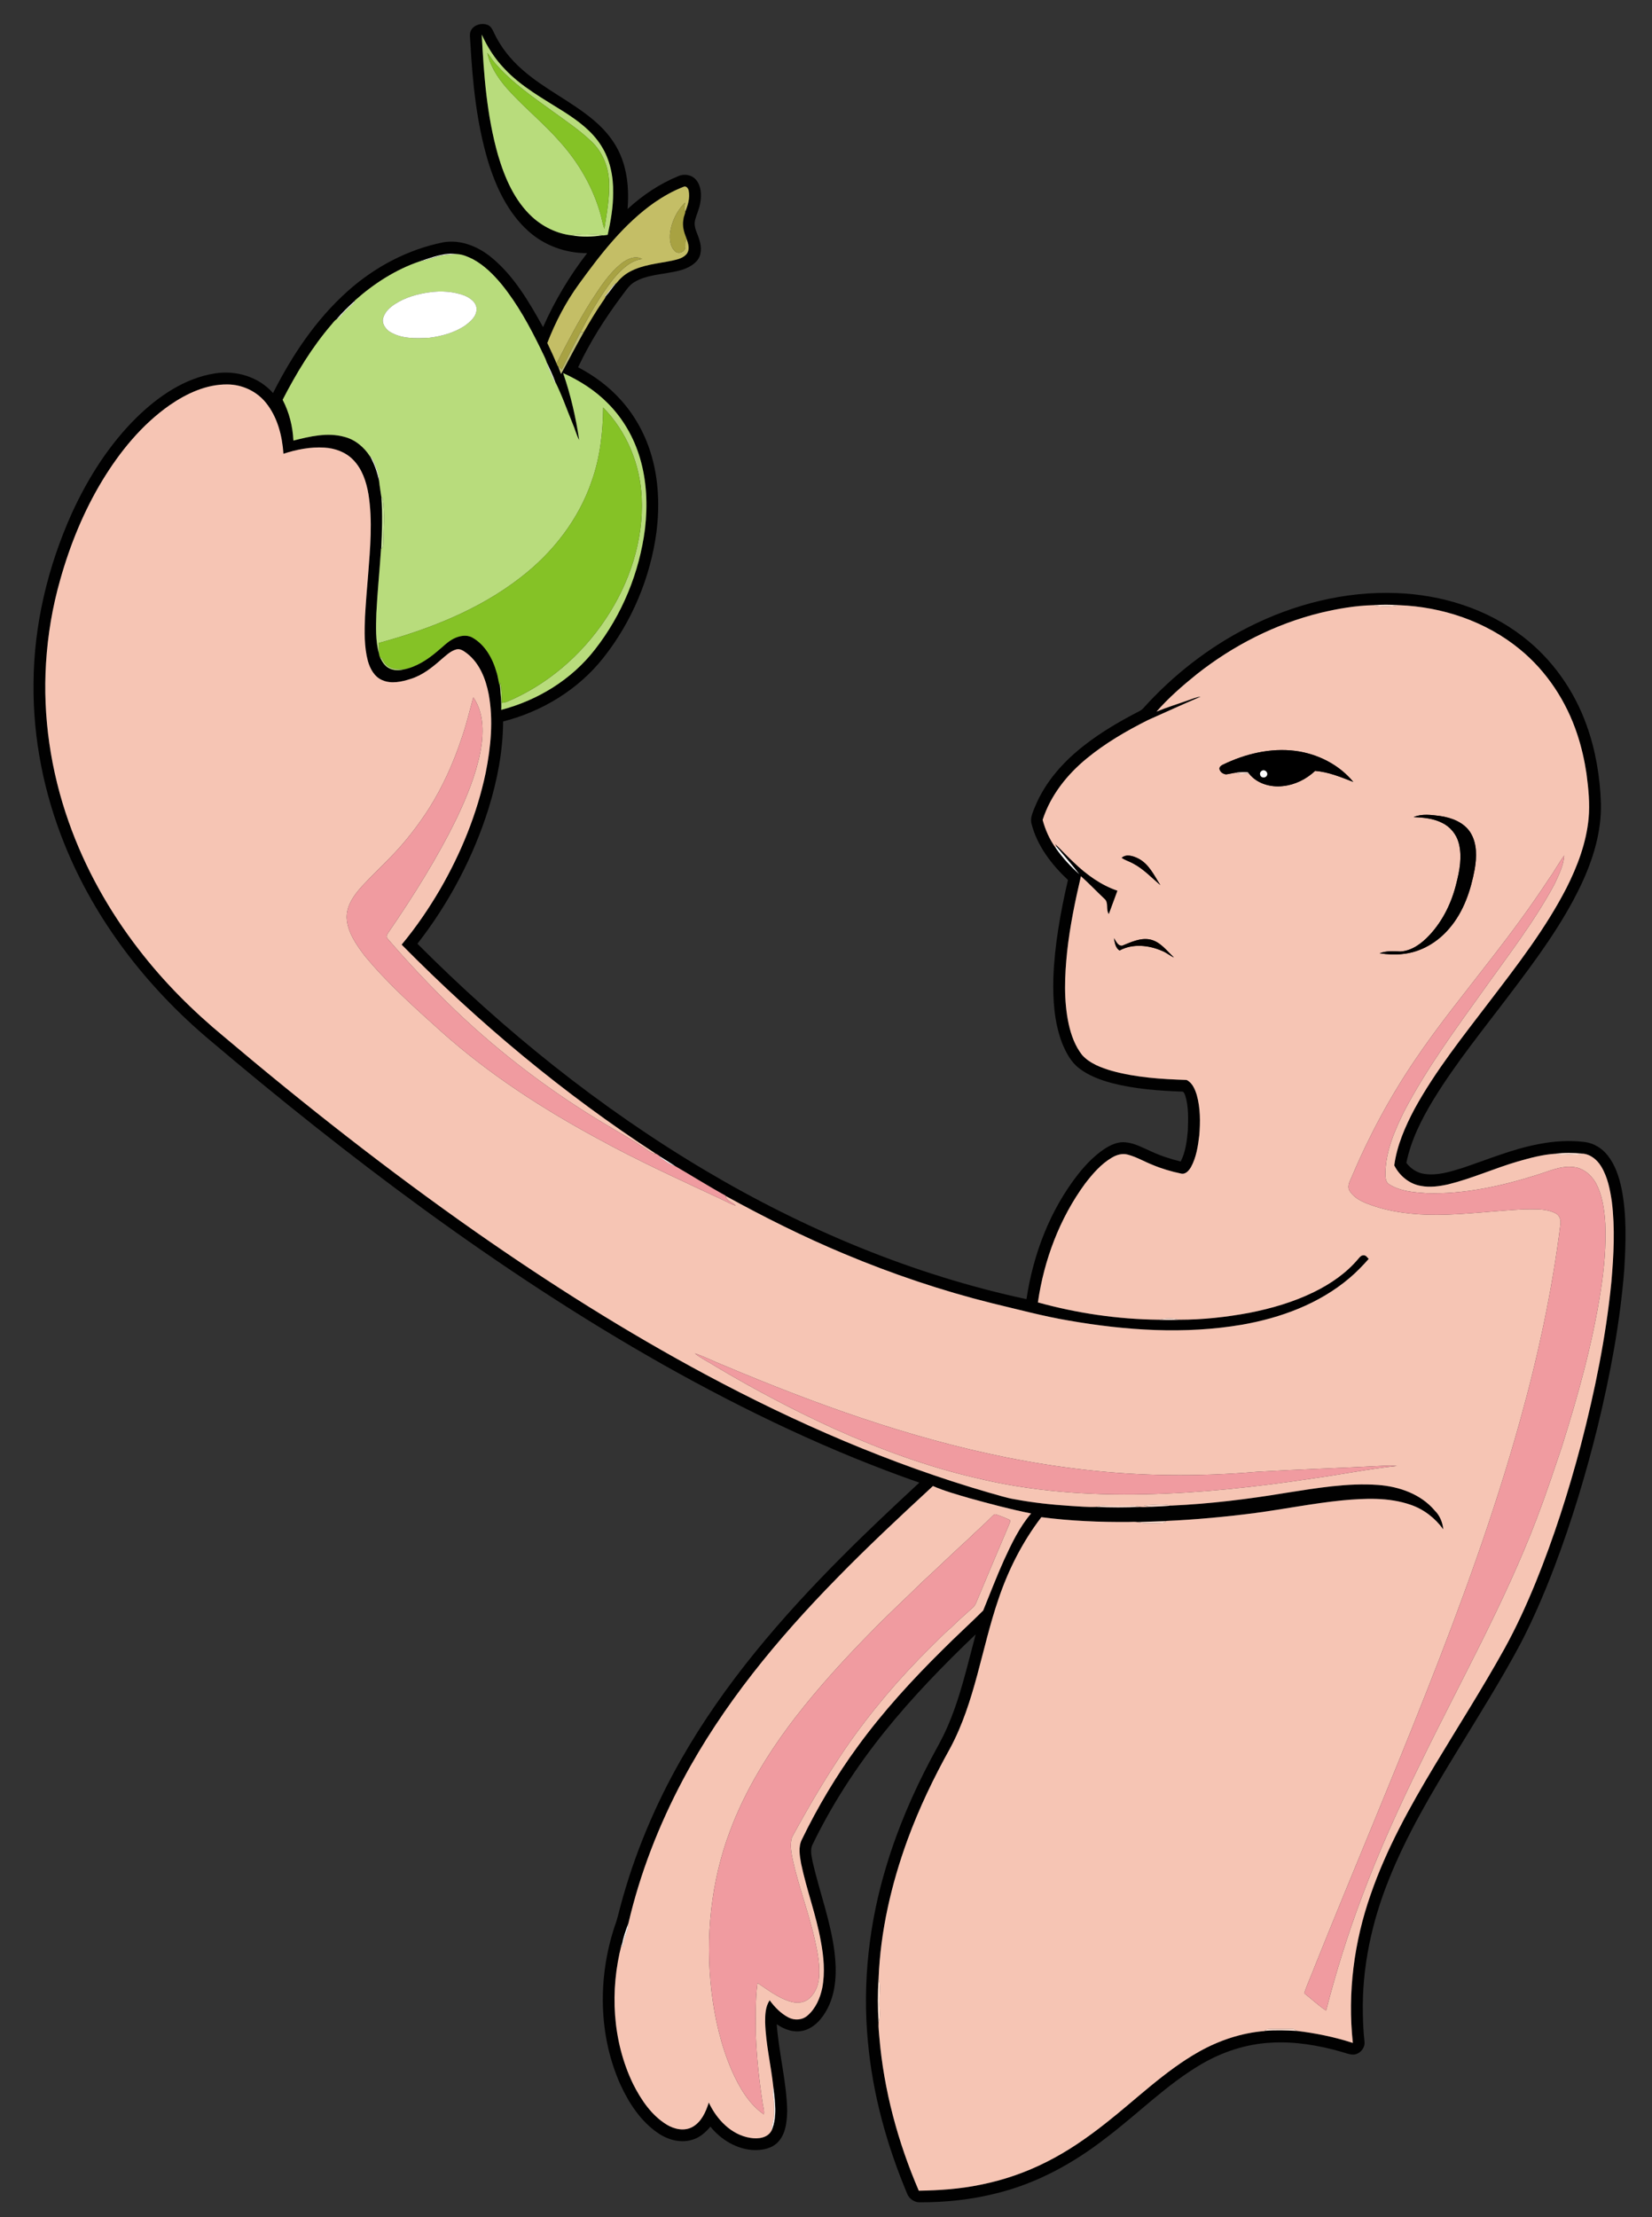 <?xml version="1.0" encoding="utf-8"?>

<!DOCTYPE svg PUBLIC "-//W3C//DTD SVG 1.1//EN" "http://www.w3.org/Graphics/SVG/1.1/DTD/svg11.dtd">
<svg version="1.1" id="Layer_1" xmlns="http://www.w3.org/2000/svg" xmlns:xlink="http://www.w3.org/1999/xlink" x="0px" y="0px"
	 viewBox="0 0 1431 1920" enable-background="new 0 0 1431 1920" xml:space="preserve">
<rect x="0" y="0" width="1431" height="1920" fill="#333333" stroke="none"/>
<g>
	<path fill="#010101" d="M408.47,25.47c2.99-4.33,9.15-5.77,13.95-3.89c2.6,1.04,4.05,3.59,5.11,6.04
		c5.77,12.59,14.54,23.68,24.95,32.75c19.08,16.9,42.73,27.49,62.11,43.99c11.07,9.3,20.25,21.22,24.84,35.05
		c4.57,13.33,5.28,27.65,4.2,41.6c12.9-11.87,27.69-21.85,43.96-28.47c5.14-2.34,11.82-1.19,15.43,3.3
		c4.4,5.31,4.72,12.73,3.64,19.26c-0.74,5.5-3.33,10.49-4.62,15.85c-1.4,6.02,2.32,11.39,3.82,16.98
		c1.86,5.86,2.08,12.94-2.12,17.87c-5.34,6.11-13.6,8.46-21.31,9.83c-10.92,2.16-22.56,2.69-32.42,8.36
		c-4.93,2.68-7.86,7.62-11.17,11.94c-14.57,19.47-27.72,40.07-38.07,62.11c13.59,7.12,26.16,16.33,36.48,27.72
		c12.94,14.11,22.27,31.41,27.4,49.83c5.98,21.02,6.68,43.26,4.05,64.87c-5.3,39.55-21.17,77.78-45.98,109.08
		c-21.67,27.52-53.11,46.67-86.92,55.24c-0.12,25.61-5.06,51.01-12.61,75.42c-13.28,42.29-34.36,82.1-61.61,117.04
		c74.87,75.14,158.2,142.25,249.53,196.41c86.18,51.14,179.91,90.32,278.06,111.37c5.79-38.88,20.31-76.99,44.65-108.09
		c6.65-8.37,14.15-16.23,23.1-22.15c5.35-3.46,11.6-6.29,18.13-5.57c7.89,0.68,14.88,4.75,22.02,7.82
		c8.22,3.83,16.86,6.65,25.67,8.79c4.27-8.26,5.35-17.69,6.21-26.82c0.34-10.22,0.77-20.75-2.35-30.61
		c-0.61-1.15-1.04-3.1-2.6-3.11c-20.49-0.71-41.14-2.26-61.05-7.43c-9.92-2.69-19.82-6.34-28.04-12.65
		c-7.34-5.55-11.68-14-15.04-22.35c-6.69-17.77-7.9-37.06-7.43-55.87c1.07-28.68,6.18-57.04,12.66-84.95
		c-14.31-13.42-26.85-29.78-31.68-49.1c-1.1-5.02,1.34-9.76,3.11-14.29c8.96-21.9,25.33-40,44-54.19
		c13.43-10.36,28.1-19.01,43.1-26.89c2.32-1.23,4.9-2.19,6.67-4.23c25.77-28.6,56.61-52.73,90.97-70.16
		c39.62-20.08,84.14-31.4,128.69-29.57c38.91,1.44,78.02,13.57,109.02,37.55c25.39,19.43,44.51,46.56,55.28,76.6
		c7.93,21.85,11.75,45.05,12.52,68.24c0.5,24.5-6.89,48.46-17.28,70.41c-16.24,34.11-38.89,64.59-61.62,94.58
		c-22.56,29.92-46.4,59.01-66.04,91c-10.36,17.11-19.64,35.27-23.6,55.03c3.74,5,9.32,8.7,15.58,9.55
		c11.17,1.68,22.22-1.83,32.78-5.07c21.95-7.33,43.43-16.47,66.28-20.75c13.16-2.56,26.75-3.5,40.09-1.78
		c7.72,1.03,14.77,5.41,19.56,11.5c6.65,8.32,10,18.73,12.16,29.04c4.54,23.19,3.68,47.03,2.24,70.5
		c-3.6,45.58-12.15,90.64-22.91,135.03c-10.19,41.36-22.52,82.21-37.62,122.04c-8.7,22.74-18.26,45.18-29.54,66.76
		c-17,31.83-36.3,62.35-55.02,93.17c-21.85,35.77-43.42,72-58.96,111.05c-14.73,36.74-23.24,76.26-22.33,115.96
		c0.14,8,0.51,16,1.42,23.96c0.69,5.68-4.3,11.22-10,11.23c-3.44-0.13-6.65-1.49-9.91-2.4
		c-19.76-5.66-40.36-9.12-60.96-7.94c-21.33,1.08-42.14,7.88-60.51,18.65c-30.11,17.66-54.7,42.82-82.42,63.75
		c-28.29,22.06-60.49,39.72-95.53,48.17c-21.41,5.38-43.53,7.73-65.58,7.67c-4.68,0.27-9.36-2.85-11.12-7.15
		c-17.69-41.97-30.02-86.43-34.13-131.87c-4.9-51.19,1.03-103.2,16.02-152.33c9.7-32.22,23.05-63.25,38.8-92.95
		c4.55-8.57,9.45-16.96,13.36-25.84c11.68-26.11,17.78-54.17,25.16-81.67c-27.99,26.68-54.98,54.51-79.21,84.69
		c-24.39,30.39-45.76,63.3-62.63,98.46c-1.5,4.76-0.11,9.87,0.8,14.65c6.05,26.02,15.61,51.27,18.83,77.91
		c1.91,16.08,1.5,33.21-5.94,47.94c-4.37,8.54-11.11,16.83-20.75,19.42c-8.18,2.2-16.72-0.74-23.41-5.49
		c1.8,25.19,8.55,49.84,9.06,75.15c-0.29,9.16-1.14,19.3-7.54,26.45c-5.26,6-13.73,7.62-21.35,7.41
		c-14.78-0.66-28.46-8.96-37.62-20.28c-3.94,4.58-8.51,8.88-14.34,10.87c-10.42,3.87-22.15,0.82-31.04-5.3
		c-14.89-10.12-25.05-25.71-32.51-41.8c-19.14-42.62-19.72-92.29-5.34-136.42c2.27-6.05,3.79-12.32,5.37-18.57
		c11.91-44.46,29.85-87.26,52.7-127.21c37.09-65.02,86.27-122.2,138.95-175.03c21.85-21.97,44.45-43.16,67.16-64.23
		c-77.02-26.9-150.91-62.21-221.95-102.21c-71.65-40.47-140.43-85.89-206.96-134.28
		c-63.85-46.54-125.66-95.82-185.92-146.91c-54.25-45.64-99.04-103.42-125.61-169.4c-17.82-44.06-27.37-91.58-26.86-139.15
		c0.25-50.87,12.4-101.36,33.24-147.66c14.05-30.64,32.44-59.68,56.63-83.34c18.5-17.93,41.05-33.43,66.97-37.56
		c18.31-3.02,38.23,2.81,50.63,16.96c16.46-32.65,37.21-63.73,64.63-88.22c23.32-20.89,51.98-36.12,82.76-42.3
		c15.22-2.67,30.5,3.67,42.06,13.3c19.47,16.1,32.35,38.35,44.46,60.14c10.08-22.79,22.91-44.36,38.18-64.05
		c-18.46,0.06-36.99-6.57-50.77-18.95c-17.94-16.01-28.38-38.57-35.25-61.21c-9.82-33.11-13.24-67.7-15.15-102.05
		C407.36,33.18,406.12,28.91,408.47,25.47 M417.31,29.95c1.78,35.1,4.44,70.52,14.12,104.47c5.79,19.57,14.24,39.3,29.5,53.39
		c9.46,8.65,21.66,14.6,34.41,16.02c8.64,1.48,17.58,1.3,26.24-0.02c1.61,0.18,3.22-0.24,4.81-0.49
		c2.66-11.94,4.77-24.11,4.72-36.37c0.27-14.18-2.67-28.78-10.39-40.86c-7.87-12.53-20.04-21.53-32.35-29.37
		c-17.93-11.36-36.99-21.67-51.59-37.41C428.59,50.79,422.16,40.7,417.31,29.95 M567.17,175.18
		c-26.56,18.57-46.61,44.55-65.47,70.51c-11.51,15.75-20.56,33.17-27.61,51.33c2.75,5.87,5.56,11.72,8.01,17.73
		c0.36,0.8,0.71,1.6,1.09,2.4l0.29,0.21c0.79,2.18,1.65,4.35,2.51,6.52c6.55-12.03,12.84-24.25,19.6-36.18
		c5.14-8.86,10.34-17.69,16.14-26.14c1.18-1.64,2.39-3.27,3.11-5.17c3.06-3.34,5.49-7.27,8.44-10.73l0.37-0.16
		c3.29-4.07,7.16-7.73,11.82-10.18c11.26-6.14,24.29-7.04,36.62-9.59c4.76-1.07,10.25-2.21,13.19-6.51
		c2.34-3.84,0.84-8.45-0.52-12.35c-2.13-5.31-4.03-11.08-2.77-16.85c0.07-2.41,1.53-4.58,1.64-6.93c2.37-5.52,4.06-11.71,2.96-17.74
		c-0.29-2.13-2.17-4.7-4.56-3.55C583.22,165.19,574.95,169.87,567.17,175.18 M363.62,226.33c-20.92,7.06-39.89,19.34-56.31,33.99
		l-0.07,0.33c-5.54,4.95-10.87,10.14-15.68,15.81c-1.83,1.15-3.01,3.02-4.43,4.6c-16.93,19.72-30.45,42.09-42.3,65.14
		c5.69,10.86,8.76,23.08,9.32,35.31c14.22-3.58,29.29-7.22,43.87-3.29c9.38,2.3,17.17,8.78,22.35,16.77l0.31,0.32
		c3.69,6.53,6.14,13.67,7.68,21.01c0.49,4.73,1.34,9.47,1.98,14.17c1.09,14.79,0.64,29.63-0.12,44.43L330.1,475
		c-1.23,18.66-3.15,37.26-4.09,55.94c-0.35,11.84-0.9,23.96,2.4,35.48c0.06,1.1,0.47,2.15,0.95,3.16c1.75,3.61,4.03,7.31,7.76,9.14
		c3.85,1.95,8.34,2.01,12.47,1.04c11.13-2.22,21-8.67,29.49-16c4.58-3.67,8.64-8.11,13.96-10.77c4.89-2.4,10.89-3.64,15.95-0.98
		c11.14,6.2,17.7,18.06,21.09,29.98c1.38,3.97,1.52,8.25,3.01,12.18c0.51,6.84,1.45,13.66,1.08,20.54
		c31.63-8.25,61.08-26.28,81.18-52.27c23.51-30.01,38.5-66.58,43.34-104.36c2.39-20.47,1.58-41.54-4.34-61.38
		c-5.17-17.73-14.66-34.24-27.7-47.34c-11.05-11.23-24.54-19.81-38.85-26.29c6.53,18.83,10.99,38.37,13.92,58.07
		c-2.41-4.52-3.6-9.55-5.66-14.23c-5-12.2-9.33-24.74-15.24-36.53c-2.01-5.7-4.8-11.11-7.24-16.64c-1.23-3.96-3.41-7.55-5.08-11.34
		c-9.57-19.59-20.05-38.95-33.82-55.96c-7.1-8.57-15.15-16.67-25.03-21.99c-4.14-2.04-8.52-4.02-13.17-4.37
		C385.15,218.37,374.19,222.93,363.62,226.33 M146.97,350.86c-24.05,16.83-42.95,40.05-58.15,64.95
		c-16.24,26.77-28.16,56.02-36.63,86.13c-6.72,23.48-10.8,47.7-12.31,72.08c-2.95,46.57,4.08,93.62,19.6,137.58
		c14.01,39.82,34.87,77.11,60.67,110.48c21.56,28.07,46.72,53.25,74,75.75c70.24,59.37,142.67,116.19,218,168.96
		c64.14,44.83,130.41,86.72,199.41,123.68c78.03,41.81,159.71,77.29,244.81,102.01c7.6,1.98,15.05,4.64,22.83,5.87
		c15.79,2.94,31.78,4.66,47.8,5.69c7.46,0.37,14.96,1.22,22.43,0.88c12.69,0.6,25.45,0.62,38.15-0.01
		c3.19,0.43,6.44-0.15,9.66-0.11c5.8-0.23,11.62-0.46,17.41-1.02c33.24-1.48,66.4-5.56,99.24-11.02
		c26.43-4.1,53.15-8.78,79.99-6.85c18.19,1.38,36.95,7.9,48.98,22.22c4.39,4.3,6.74,10.19,7.36,16.24
		c-7.02-9.75-16.89-17.42-28.3-21.3c-19.06-6.62-39.64-5.6-59.42-3.78c-25.28,2.54-50.21,7.57-75.38,10.93
		c-25.56,3.32-51.24,5.7-76.98,6.86l-0.15,0.15c-8.18,0.34-16.37,0.45-24.54,0.85c-2.49-0.42-5.02-0.13-7.51-0.12
		c-25.36,0.22-50.75-0.87-75.9-4.14c-16.33,21.35-28.63,45.59-37.18,71.03c-14.66,42.79-20.23,88.86-41.87,129.11
		c-14.18,25.47-26.85,51.82-36.87,79.21c-14.08,38.59-23.48,79.23-25.07,120.33c-0.86,12.64-0.78,25.38-0.01,38.02
		c-0.27,4.2,0.44,8.43,0.68,12.64c3.87,45.8,16.02,90.74,34.16,132.91c17.82-0.28,35.7-1.5,53.19-5.13
		c20.09-3.96,39.63-10.7,57.88-20c17.88-8.98,34.4-20.42,50.1-32.76c26.99-21.07,51.57-45.6,81.59-62.52
		c17.44-9.79,36.85-16.29,56.84-17.87l0.18-0.18c9.15-0.73,18.33-0.47,27.48,0.05c16.49,1.94,32.89,5.31,48.73,10.43
		c-4.73-43.38,1.03-87.65,15.52-128.75c13.6-39.38,33.99-75.96,55.38-111.57c20.26-33.74,41.49-66.92,60.59-101.34
		c10.18-18.45,18.92-37.65,26.9-57.14c15.77-38.82,28.5-78.84,39.22-119.33c12.04-46.32,21.65-93.37,26.36-141.03
		c1.99-23.03,3.22-46.31,0.38-69.32c-1.55-10.54-3.64-21.35-9.26-30.56c-3.5-5.77-9.3-10.59-16.24-11.08
		c-7.76-0.68-15.62-0.91-23.35,0.13c-11.04,0.66-21.86,3.61-32.48,6.64c-20.36,5.93-39.78,14.8-60.4,19.85
		c-7.69,1.7-15.72,2.86-23.54,1.37c-10.07-1.6-18.7-8.81-23.2-17.78c2.28-17.29,9.42-33.52,17.51-48.82
		c18.23-33.27,42.08-62.96,64.98-93.06c24.03-31.46,48.45-63,66.65-98.32c9.51-18.81,17.12-38.95,19.17-60.06
		c1.26-13.03-0.14-26.13-1.82-39.05c-1.72-11.5-4.3-22.88-7.96-33.92c-9.37-28.5-26.42-54.64-49.73-73.67
		c-29.34-24.17-67.23-36.85-104.97-38.24c-7.35-0.49-14.77-0.53-22.11,0.02c-15.35,0.38-30.63,3.04-45.56,6.59
		c-39.04,9.58-75.65,28.24-107.15,53.11c-12.4,9.96-24.49,20.5-34.97,32.48c9-3.77,18.35-6.57,27.52-9.85
		c3.55-1.17,7-2.81,10.77-3.15c-15.29,6.59-30.45,13.47-45.65,20.28c-18.65,9.34-36.82,19.93-52.98,33.18
		c-17.1,13.99-31.47,32.04-38.29,53.28c2.3,8.61,5.98,16.93,11.21,24.17c5.85,8.46,12.89,16.12,20.58,22.94
		c-6.36-8.27-13.24-16.15-19.95-24.14l0.07-0.11c-0.29-0.51-0.86-1.52-1.15-2.03c5.54,5.2,10.62,10.86,16.22,16.01
		c10.89,10.45,23.4,19.61,37.81,24.5c-2.52,6.73-4.96,13.49-7.47,20.23c-2.83-3.97,0.17-9.89-3.83-13.25
		c-6.85-6.43-13.32-13.29-20.33-19.55c-5.03,21.5-9.51,43.18-11.93,65.15c-2.15,20.91-3.12,42.32,1.35,63.01
		c2.12,9.49,5.53,18.98,11.63,26.69c6.62,7.38,16.3,10.89,25.56,13.68c21.11,5.81,43.12,7.23,64.9,7.92
		c5.03,2.42,7.27,8.06,8.85,13.07c3.13,11.31,3.14,23.22,2.17,34.84c-1.12,9.4-2.58,19.08-7.18,27.5
		c-1.76,3.01-4.69,6.58-8.62,5.65c-8.46-1.75-16.79-4.23-24.76-7.58c-7.13-2.8-13.8-6.8-21.23-8.78
		c-4.69-1.36-9.65,0.03-13.74,2.44c-9.49,5.53-16.78,14.03-23.41,22.63c-22.06,30.08-35.54,66.05-40.87,102.86
		c33.96,9.4,69.2,14.57,104.43,15c6,0.31,12.03,0.32,18.04,0c20.29,0.01,40.64-2.25,60.61-5.96
		c19.2-3.78,38.2-9.29,55.83-17.9c14.61-7.13,28.39-16.55,38.84-29.13c1.12-1.23,2.33-2.88,4.21-2.76
		c2.14-0.31,3.32,1.77,4.59,3.1c-5.22,5.88-10.68,11.56-16.7,16.62c-26.2,22.24-59.48,34.46-92.99,40.33
		c-49.69,8.47-100.66,5.03-150.08-3.57c-22.42-3.8-44.37-9.76-66.47-15.01c-43.71-10.9-86.5-25.36-128.03-42.77
		c-35.22-14.67-69.36-31.81-102.79-50.18l-0.07-0.25c-14.68-8.02-28.84-17.02-43.31-25.36c-4.28-2.8-8.6-5.56-12.96-8.21
		c-1.12-0.94-2.32-1.77-3.56-2.51l-0.3-0.04c-79.95-51.94-153.51-113.38-220.42-181.21c12.44-14.96,23.46-31.07,33.27-47.86
		c18.18-31.41,32.09-65.47,39.55-101.05c4.44-22.28,6.74-45.44,2.59-67.95c-2.53-13.05-7.72-26.5-18.4-35.03
		c-2.8-2.05-6.03-4.81-9.75-3.73c-5.17,1.44-9.02,5.42-13.04,8.75c-7.77,6.88-16.14,13.55-26.2,16.7
		c-7.94,2.54-16.91,4.63-24.89,1.11c-6.71-2.88-10.46-9.78-12.36-16.49c-3.34-12.55-2.96-25.68-2.5-38.54
		c0.7-12.01,1.66-24,2.68-35.98c1.79-23.27,4.01-46.86,0.3-70.06c-1.85-10.76-5.46-21.8-13.28-29.74
		c-6.48-6.68-15.75-10.01-24.91-10.53c-12.02-0.76-24.08,1.64-35.45,5.33c-1.06-15.69-5.19-31.89-15.27-44.29
		c-8.01-9.89-20.54-15.71-33.23-15.76C178.83,332.7,161.67,340.72,146.97,350.86 M724.85,1366.76
		c-51.39,52.4-98.8,109.64-133.39,174.67c-20.79,39.16-37.06,80.87-47.11,124.07c-2.33,6.12-4.49,12.39-5.7,18.84l-0.19-0.46
		c-10.32,39.76-8.06,83.49,9.93,120.75c6.85,13.58,15.78,26.94,28.94,35.1c6.6,4.09,15.42,6.07,22.54,2.1
		c7.76-4.36,11.56-13.01,14.1-21.12c6.8,14.53,19.37,27.93,35.82,30.57c6.81,1.19,15.53,0.25,18.81-6.82
		c4.72-11.76,2.72-24.78,1.29-36.99c-1.97-18.83-6.6-37.41-7.1-56.4c-0.03-6.43,0.18-13.4,3.91-18.9
		c4.34,5.93,9.67,11.41,16.24,14.85c5.27,2.79,12.11,2.34,16.63-1.7c6.98-6.05,10.83-14.97,12.69-23.85
		c2.54-13.42,1.27-27.23-1.26-40.54c-4.05-22.71-12.28-44.39-17.02-66.93c-1.21-6.97-2.71-14.72,0.75-21.3
		c13.7-28.22,29.86-55.25,48.39-80.57c21.88-30,47.03-57.47,73.43-83.53c11.48-11.54,23.59-22.46,35.1-33.94
		c6.01-14.63,11.59-29.47,18.12-43.89c6.49-14.08,13.25-28.33,23.41-40.18c-17.94-3.57-35.63-8.32-53.26-13.18
		c-10.71-3.16-21.53-6.1-31.78-10.57C779.86,1312.94,751.73,1339.22,724.85,1366.76z"/>
	<path fill="#B8DC7C" d="M417.31,29.95c4.85,10.75,11.28,20.84,19.47,29.36c14.6,15.74,33.66,26.05,51.59,37.41
		c12.31,7.84,24.48,16.84,32.35,29.37c7.72,12.08,10.66,26.68,10.39,40.86c0.05,12.26-2.06,24.43-4.72,36.37
		c-1.59,0.25-3.2,0.67-4.81,0.49c-6.07-1.63-12.32-0.12-18.48-0.71c-2.62-0.26-5.24-0.01-7.76,0.73
		c-12.75-1.42-24.95-7.37-34.41-16.02c-15.26-14.09-23.71-33.82-29.5-53.39C421.75,100.47,419.09,65.05,417.31,29.95 M422.13,45.93
		c3.05,13.57,11.54,25.11,20.99,34.98c13.57,14.43,28.96,27.06,41.99,42c16.4,18.21,28.95,40.04,35.39,63.74
		c1.01,3.83,1.66,7.77,3.02,11.51c2.1-13.61,4.71-27.32,4.07-41.16c-0.65-12.79-5.77-25.57-15.18-34.42
		c-9.98-9.58-21.49-17.34-32.65-25.44c-17.98-13.04-36.66-25.69-51.19-42.72C426.17,51.79,424.63,48.5,422.13,45.93z"/>
	<path fill="#85C226" d="M422.13,45.93c2.5,2.57,4.04,5.86,6.44,8.49c14.53,17.03,33.21,29.68,51.19,42.72
		c11.16,8.1,22.67,15.86,32.65,25.44c9.41,8.85,14.53,21.63,15.18,34.42c0.64,13.84-1.97,27.55-4.07,41.16
		c-1.36-3.74-2.01-7.68-3.02-11.51c-6.44-23.7-18.99-45.53-35.39-63.74c-13.03-14.94-28.42-27.57-41.99-42
		C433.67,71.04,425.18,59.5,422.13,45.93z"/>
	<path fill="#C4BE66" d="M567.17,175.18c7.78-5.31,16.05-9.99,24.86-13.38c2.39-1.15,4.27,1.42,4.56,3.55
		c1.1,6.03-0.59,12.22-2.96,17.74c-1.96-2.23-0.55-5.09-0.15-7.6c-7.15,6.78-11.58,16.24-13,25.93c-0.57,5.5-0.12,11.94,4.1,16
		c2.36,2.51,6.82,1.53,8.46-1.34c1.38-2.89-0.43-6.59,1.72-9.21c1.36,3.9,2.86,8.51,0.52,12.35c-2.94,4.3-8.43,5.44-13.19,6.51
		c-12.33,2.55-25.36,3.45-36.62,9.59c-4.66,2.45-8.53,6.11-11.82,10.18l-0.37,0.16c-0.21,0.09-0.65,0.27-0.86,0.37
		c-3.15,3.51-5.49,7.68-8.9,10.98c0.33-0.16,0.99-0.47,1.32-0.62c-0.72,1.9-1.93,3.53-3.11,5.17c-5.8,8.45-11,17.28-16.14,26.14
		c-0.93-0.01-1.85-0.01-2.77-0.01c8.13-16.19,17.4-31.86,28.46-46.22c6.66-7.66,14.35-15.77,24.96-17.2
		c-5.77-3.16-12.69-0.18-17.47,3.51c-11.36,8.83-19.09,21.25-26.88,33.13c-10.89,17.39-20.5,35.56-29.79,53.84
		c-2.45-6.01-5.26-11.86-8.01-17.73c7.05-18.16,16.1-35.58,27.61-51.33C520.56,219.73,540.61,193.75,567.17,175.18z"/>
	<path fill="#A8A242" d="M580.48,201.42c1.42-9.69,5.85-19.15,13-25.93c-0.4,2.51-1.81,5.37,0.15,7.6
		c-0.11,2.35-1.57,4.52-1.64,6.93c-1.26,5.77,0.64,11.54,2.77,16.85c-2.15,2.62-0.34,6.32-1.72,9.21c-1.64,2.87-6.1,3.85-8.46,1.34
		C580.36,213.36,579.91,206.92,580.48,201.42z"/>
	<path fill="#D0EB9A" d="M495.34,203.83c2.52-0.74,5.14-0.99,7.76-0.73c6.16,0.59,12.41-0.92,18.48,0.71
		C512.92,205.13,503.98,205.31,495.34,203.83z"/>
	<path fill="#FFFFFF" d="M363.62,226.33c10.57-3.4,21.53-7.96,32.86-6.25c-6.56,0.2-13.15,0.54-19.44,2.58
		C372.53,223.76,368.26,225.77,363.62,226.33z"/>
	<path fill="#B8DC7C" d="M396.48,220.08c4.65,0.35,9.03,2.33,13.17,4.37c9.88,5.32,17.93,13.42,25.03,21.99
		c13.77,17.01,24.25,36.37,33.82,55.96c1.67,3.79,3.85,7.38,5.08,11.34c1.53,6.37,5.04,12.06,7.37,18.17l-0.13-1.53
		c5.91,11.79,10.24,24.33,15.24,36.53c2.06,4.68,3.25,9.71,5.66,14.23c-2.93-19.7-7.39-39.24-13.92-58.07
		c14.31,6.48,27.8,15.06,38.85,26.29c13.04,13.1,22.53,29.61,27.7,47.34c5.92,19.84,6.73,40.91,4.34,61.38
		c-4.84,37.78-19.83,74.35-43.34,104.36c-20.1,25.99-49.55,44.02-81.18,52.27c0.37-6.88-0.57-13.7-1.08-20.54
		c0.07-0.82,0.2-2.46,0.27-3.28c1.33,5.84,1.17,11.84,1.31,17.78c1.4-0.14,2.77-0.42,4.12-0.83c35.09-14.63,65.06-40.46,86.01-72.06
		c20.48-30.73,32.81-67.66,31.04-104.82c-1.26-28.92-13-57.35-33.35-78.06c-0.22,21.49-2.69,43.17-9.9,63.52
		c-11.31,33.35-33.8,62.2-61.56,83.55c-36.01,28.02-79.25,44.93-122.93,56.83c0.3,3.19,0.14,6.41,0.31,9.62
		c-3.3-11.52-2.75-23.64-2.4-35.48c0.94-18.68,2.86-37.28,4.09-55.94l0.12-0.08c1.88-0.52,1.9-2.34,1.93-3.92
		c0.18-12.91,1.43-25.91-0.41-38.76c-0.35-0.44-1.05-1.31-1.4-1.75c-0.64-4.7-1.49-9.44-1.98-14.17c0.04-4.78-1.88-9.22-3.49-13.62
		c-1.08-2.62-2-5.47-4.19-7.39l-0.31-0.32c-5.18-7.99-12.97-14.47-22.35-16.77c-14.58-3.93-29.65-0.29-43.87,3.29
		c-0.56-12.23-3.63-24.45-9.32-35.31c11.85-23.05,25.37-45.42,42.3-65.14c1.42-1.58,2.6-3.45,4.43-4.6
		c2.74-1.48,4.44-4.18,6.58-6.33c2.75-3.02,5.95-5.56,8.85-8.43c0.06-0.26,0.18-0.79,0.25-1.05l0.07-0.33
		c16.42-14.65,35.39-26.93,56.31-33.99c4.64-0.56,8.91-2.57,13.42-3.67C383.33,220.62,389.92,220.28,396.48,220.08 M372.23,253.09
		c-10.54,1.42-21.08,4.37-30.07,10.2c-4.41,2.82-8.56,6.6-10.12,11.76c-1.59,4.55,1.51,9.2,5.02,11.87
		c10.35,6.7,23.17,6.19,34.97,5.55c10.62-1.35,21.26-4.3,30.32-10.15c4.75-3.55,10.29-7.87,10.45-14.35
		c0.18-6.21-5.75-10.11-10.85-12.18C392.49,252.37,382.15,251.71,372.23,253.09z"/>
	<path fill="#A8A243" d="M538.77,227.78c4.78-3.69,11.7-6.67,17.47-3.51c-10.61,1.43-18.3,9.54-24.96,17.2
		c-11.06,14.36-20.33,30.03-28.46,46.22c-5.53,10.66-10.95,21.39-16.17,32.21c-1.05-0.87-2.07-1.77-3.17-2.54l-0.29-0.21
		c-0.38-0.8-0.73-1.6-1.09-2.4c9.29-18.28,18.9-36.45,29.79-53.84C519.68,249.03,527.41,236.61,538.77,227.78z"/>
	<path fill="#FCFCFC" d="M532.42,246.03c0.21-0.1,0.65-0.28,0.86-0.37c-2.95,3.46-5.38,7.39-8.44,10.73
		c-0.33,0.15-0.99,0.46-1.32,0.62C526.93,253.71,529.27,249.54,532.42,246.03z"/>
	<path fill="#FFFFFF" d="M372.23,253.09c9.92-1.38,20.26-0.72,29.72,2.7c5.1,2.07,11.03,5.97,10.85,12.18
		c-0.16,6.48-5.7,10.8-10.45,14.35c-9.06,5.85-19.7,8.8-30.32,10.15c-11.8,0.64-24.62,1.15-34.97-5.55
		c-3.51-2.67-6.61-7.32-5.02-11.87c1.56-5.16,5.71-8.94,10.12-11.76C351.15,257.46,361.69,254.51,372.23,253.09z"/>
	<path fill="#FFFFFF" d="M291.56,276.46c4.81-5.67,10.14-10.86,15.68-15.81c-0.07,0.26-0.19,0.79-0.25,1.05
		c-2.9,2.87-6.1,5.41-8.85,8.43C296,272.28,294.3,274.98,291.56,276.46z"/>
	<path fill="#BDBB74" d="M502.82,287.69c0.92,0,1.84,0,2.77,0.01c-6.76,11.93-13.05,24.15-19.6,36.18
		c-0.86-2.17-1.72-4.34-2.51-6.52c1.1,0.77,2.12,1.67,3.17,2.54C491.87,309.08,497.29,298.35,502.82,287.69z"/>
	<path fill="#FCFCFC" d="M480.95,331.91c-2.33-6.11-5.84-11.8-7.37-18.17c2.44,5.53,5.23,10.94,7.24,16.64L480.95,331.91z"/>
	<path fill="#F6C5B4" d="M146.97,350.86c14.7-10.14,31.86-18.16,50.05-17.96c12.69,0.05,25.22,5.87,33.23,15.76
		c10.08,12.4,14.21,28.6,15.27,44.29c11.37-3.69,23.43-6.09,35.45-5.33c9.16,0.52,18.43,3.85,24.91,10.53
		c7.82,7.94,11.43,18.98,13.28,29.74c3.71,23.2,1.49,46.79-0.3,70.06c-1.02,11.98-1.98,23.97-2.68,35.98
		c-0.46,12.86-0.84,25.99,2.5,38.54c1.9,6.71,5.65,13.61,12.36,16.49c7.98,3.52,16.95,1.43,24.89-1.11
		c10.06-3.15,18.43-9.82,26.2-16.7c4.02-3.33,7.87-7.31,13.04-8.75c3.72-1.08,6.95,1.68,9.75,3.73
		c10.68,8.53,15.87,21.98,18.4,35.03c4.15,22.51,1.85,45.67-2.59,67.95c-7.46,35.58-21.37,69.64-39.55,101.05
		c-9.81,16.79-20.83,32.9-33.27,47.86c66.91,67.83,140.47,129.27,220.42,181.21c-5.07-0.23-8.53-4.54-12.82-6.73
		c-9.37-6.51-19.45-11.85-29.15-17.82c-47.61-28.21-92.08-61.71-132.1-99.94c-20.4-19.64-39.88-40.23-58.33-61.7
		c-1.97-1.67-0.72-3.83,0.51-5.5c21.69-31.71,42.27-64.31,59.14-98.87c8.59-18.18,16.4-36.94,20.35-56.73
		c3.18-16,3.66-34.15-5.96-48.15c-3.27,11.99-6.12,24.13-10.26,35.88c-7,21.01-16.13,41.36-27.92,60.14
		c-9.76,15.18-20.84,29.55-33.5,42.44c-8.03,8.33-16.45,16.26-24.32,24.74c-7.02,7.66-13.95,17.05-13.64,27.93
		c0.68,12.36,8.18,22.91,15.35,32.49c19.94,24.25,43.48,45.16,66.78,66.08c40.94,36.58,87.3,66.59,135.5,92.64
		c35.14,19.35,71.71,35.85,107.99,52.87c3.74,1.83,7.44,3.79,11.41,5.1c-2.69-3.14-8.2-3.93-8.83-8.5
		c33.43,18.37,67.57,35.51,102.79,50.18c41.53,17.41,84.32,31.87,128.03,42.77c22.1,5.25,44.05,11.21,66.47,15.01
		c49.42,8.6,100.39,12.04,150.08,3.57c33.51-5.87,66.79-18.09,92.99-40.33c6.02-5.06,11.48-10.74,16.7-16.62
		c-1.27-1.33-2.45-3.41-4.59-3.1c-1.88-0.12-3.09,1.53-4.21,2.76c-10.45,12.58-24.23,22-38.84,29.13
		c-17.63,8.61-36.63,14.12-55.83,17.9c-19.97,3.71-40.32,5.97-60.61,5.96c-5.87-1.65-12.16-1.39-18.04,0
		c-35.23-0.43-70.47-5.6-104.43-15c5.33-36.81,18.81-72.78,40.87-102.86c6.63-8.6,13.92-17.1,23.41-22.63
		c4.09-2.41,9.05-3.8,13.74-2.44c7.43,1.98,14.1,5.98,21.23,8.78c7.97,3.35,16.3,5.83,24.76,7.58c3.93,0.93,6.86-2.64,8.62-5.65
		c4.6-8.42,6.06-18.1,7.18-27.5c0.97-11.62,0.96-23.53-2.17-34.84c-1.58-5.01-3.82-10.65-8.85-13.07
		c-21.78-0.69-43.79-2.11-64.9-7.92c-9.26-2.79-18.94-6.3-25.56-13.68c-6.1-7.71-9.51-17.2-11.63-26.69
		c-4.47-20.69-3.5-42.1-1.35-63.01c2.42-21.97,6.9-43.65,11.93-65.15c7.01,6.26,13.48,13.12,20.33,19.55c4,3.36,1,9.28,3.83,13.25
		c2.51-6.74,4.95-13.5,7.47-20.23c-14.41-4.89-26.92-14.05-37.81-24.5c-5.6-5.15-10.68-10.81-16.22-16.01
		c0.29,0.51,0.86,1.52,1.15,2.03l-0.07,0.11l-0.63,1.2c-5.23-7.24-8.91-15.56-11.21-24.17c6.82-21.24,21.19-39.29,38.29-53.28
		c16.16-13.25,34.33-23.84,52.98-33.18c15.2-6.81,30.36-13.69,45.65-20.28c-3.77,0.34-7.22,1.98-10.77,3.15
		c-9.17,3.28-18.52,6.08-27.52,9.85c10.48-11.98,22.57-22.52,34.97-32.48c31.5-24.87,68.11-43.53,107.15-53.11
		c14.93-3.55,30.21-6.21,45.56-6.59c7.23,1.45,14.87,1.44,22.11-0.02c37.74,1.39,75.63,14.07,104.97,38.24
		c23.31,19.03,40.36,45.17,49.73,73.67c3.66,11.04,6.24,22.42,7.96,33.92c1.68,12.92,3.08,26.02,1.82,39.05
		c-2.05,21.11-9.66,41.25-19.17,60.06c-18.2,35.32-42.62,66.86-66.65,98.32c-22.9,30.1-46.75,59.79-64.98,93.06
		c-8.09,15.3-15.23,31.53-17.51,48.82c4.5,8.97,13.13,16.18,23.2,17.78c7.82,1.49,15.85,0.33,23.54-1.37
		c20.62-5.05,40.04-13.92,60.4-19.85c10.62-3.03,21.44-5.98,32.48-6.64c4.38,1.5,9.01,0.5,13.54,0.74
		c3.28,0.1,6.7,0.55,9.81-0.87c6.94,0.49,12.74,5.31,16.24,11.08c5.62,9.21,7.71,20.02,9.26,30.56
		c2.84,23.01,1.61,46.29-0.38,69.32c-4.71,47.66-14.32,94.71-26.36,141.03c-10.72,40.49-23.45,80.51-39.22,119.33
		c-7.98,19.49-16.72,38.69-26.9,57.14c-19.1,34.42-40.33,67.6-60.59,101.34c-21.39,35.61-41.78,72.19-55.38,111.57
		c-14.49,41.1-20.25,85.37-15.52,128.75c-15.84-5.12-32.24-8.49-48.73-10.43c-2.12-2.32-5.43-1.56-8.19-1.67
		c-5.95,0.26-11.91-0.31-17.84,0.28c-0.36,0.34-1.09,1.01-1.45,1.34l-0.18,0.18c-19.99,1.58-39.4,8.08-56.84,17.87
		c-30.02,16.92-54.6,41.45-81.59,62.52c-15.7,12.34-32.22,23.78-50.1,32.76c-18.25,9.3-37.79,16.04-57.88,20
		c-17.49,3.63-35.37,4.85-53.19,5.13c-18.14-42.17-30.29-87.11-34.16-132.91c-0.24-4.21-0.95-8.44-0.68-12.64
		c1.89-6.03,0.41-12.39,0.78-18.57c-0.23-6.48,1.13-13.13-0.77-19.45c1.59-41.1,10.99-81.74,25.07-120.33
		c10.02-27.39,22.69-53.74,36.87-79.21c21.64-40.25,27.21-86.32,41.87-129.11c8.55-25.44,20.85-49.68,37.18-71.03
		c25.15,3.27,50.54,4.36,75.9,4.14c2.49-0.01,5.02-0.3,7.51,0.12c6.06,1.76,12.4,0.77,18.61,0.88
		c2.03-0.23,4.67,0.35,5.93-1.73l0.15-0.15c25.74-1.16,51.42-3.54,76.98-6.86c25.17-3.36,50.1-8.39,75.38-10.93
		c19.78-1.82,40.36-2.84,59.42,3.78c11.41,3.88,21.28,11.55,28.3,21.3c-0.62-6.05-2.97-11.94-7.36-16.24
		c-12.03-14.32-30.79-20.84-48.98-22.22c-26.84-1.93-53.56,2.75-79.99,6.85c-32.84,5.46-66,9.54-99.24,11.02
		c-7.79-1.8-15.9-0.49-23.79-0.22c2.09,0.53,4.2,1.01,6.38,1.24c-3.22-0.04-6.47,0.54-9.66,0.11
		c-4.02-1.58-8.36-0.86-12.55-0.97c-6.33-0.13-12.66,0.11-18.99-0.1c-2.28-0.18-4.47,0.45-6.61,1.08
		c-7.47,0.34-14.97-0.51-22.43-0.88c-16.02-1.03-32.01-2.75-47.8-5.69c-7.78-1.23-15.23-3.89-22.83-5.87
		c-85.1-24.72-166.78-60.2-244.81-102.01c-69-36.96-135.27-78.85-199.41-123.68c-75.33-52.77-147.76-109.59-218-168.96
		c-27.28-22.5-52.44-47.68-74-75.75c-25.8-33.37-46.66-70.66-60.67-110.48c-15.52-43.96-22.55-91.01-19.6-137.58
		c1.51-24.38,5.59-48.6,12.31-72.08c8.47-30.11,20.39-59.36,36.63-86.13C104.02,390.91,122.92,367.69,146.97,350.86
		 M1059.19,662.22c-1.44,0.66-3.07,1.9-2.85,3.69c0.53,2.64,3.13,4.42,5.71,4.65c2.83-0.27,5.59-1.13,8.43-1.44
		c3.27,2.16,7.87,0.61,11.66,1.07c6.84,8.45,18.45,11.72,28.97,10.54c10.51-1.03,20.43-5.93,28.07-13.16
		c11.58,0.88,22.36,5.42,33.06,9.53c-12.33-15.03-30.94-24.34-50.1-26.85C1100.54,647.47,1078.59,652.78,1059.19,662.22
		 M1224.49,707.54c8.33,0.41,16.92,1.12,24.5,4.92c7.19,3.4,12.69,10.05,14.65,17.76c2.99,11.5,0.75,23.54-2.15,34.83
		c-3.96,16.36-11.49,32-22.97,44.43c-6.68,7.23-15.25,13.86-25.44,14.49c-6.01-0.28-12.3-0.7-18.03,1.53
		c6.6,1,13.33,1.49,19.97,0.61c15.92-1.53,30.54-10.31,40.69-22.48c12.17-14.26,18.29-32.57,21.68-50.74
		c1.81-10.54,2.24-22.28-3.55-31.72c-5.59-9-16.26-13.07-26.3-14.53C1239.93,705.66,1231.77,704.48,1224.49,707.54
		 M971.64,742.84c3.21,2.21,7.04,3.21,10.4,5.18c8.73,4.73,15.59,12.06,23.07,18.44c-5.43-8.46-9.93-18.55-19.45-23.2
		C981.46,741.22,975.57,739.29,971.64,742.84 M1341.85,760.82c-15.48,23.56-32.19,46.29-49.51,68.54
		c-22.5,29.25-45.94,57.85-66.6,88.47c-21.41,31.57-39.61,65.29-54.45,100.43c-1.51,3.78-4.4,7.88-2.71,12.09
		c3.23,6.15,9.74,9.63,15.99,12.04c19.17,7.43,39.96,9.65,60.4,9.57c25.41-0.13,50.65-3.66,76.01-4.78
		c8.8,0.07,18.26-0.73,26.33,3.42c3.6,1.58,4.89,5.73,4.4,9.39c-7.2,57.94-19.61,115.15-35.34,171.34
		c-22.16,79.59-50.53,157.28-80.88,234.07c-31.15,79.02-64.45,157.17-96.07,235.99c-3.1,8.28-6.92,16.3-9.67,24.71
		c6.36,4.92,12.23,10.57,18.94,15c8.59-33.35,18.85-66.27,31.02-98.49c14.81-39.56,32.23-78.1,50.9-115.98
		c34.15-70.2,72.67-138.46,100.55-211.55c7.84-20.52,14.74-41.38,21.75-62.2c14.06-44.54,26.7-89.7,33.78-135.94
		c2.95-18.93,4.64-38.13,3.83-57.29c-0.73-12.26-2.49-24.85-8.46-35.77c-4.24-7.08-11.49-12.98-20.01-13.35
		c-10.75-1.02-20.68,3.91-30.71,6.9c-30.78,9.72-62.9,16.79-95.34,15.85c-11.12-0.76-22.94-1.54-32.6-7.69
		c-3.69-2.1-3.2-6.99-3.33-10.61c0.48-18.66,8.15-36.15,16.28-52.63c19.12-36.58,43.59-69.95,67.58-103.42
		c21.7-30.51,44.83-60.21,62.63-93.27c3.63-7.92,7.81-15.95,8.41-24.8C1350.18,747.23,1346.53,754.37,1341.85,760.82
		 M964.94,812.4c0.69,3.83,1.21,8.44,4.86,10.69c11.34-6.17,25.34-4.66,36.83,0.35c3.68,1.43,6.68,4.1,10.27,5.7
		c-6.24-5.78-11.67-13.52-20.43-15.53c-8.58-1.81-16.75,2.27-24.49,5.35C968.22,819.19,966.68,815,964.94,812.4 M601.88,1172
		c5.87,4.66,12.81,7.83,19.1,11.91c33.14,19.7,67.3,37.72,102.4,53.67c39.24,17.59,79.82,32.48,121.75,42.2
		c48.01,11.69,97.66,15.3,146.96,14.17c48.32-1,96.45-6.39,144.22-13.52c24.6-3.46,49-8.29,73.7-10.99
		c-4-0.41-8.01-0.32-12-0.11c-36.21,1.92-72.47,3.07-108.67,5.15c-25.71,2.22-51.53,3.21-77.34,2.85
		c-46.99-0.54-93.85-6.02-139.92-15.21c-84.59-16.94-166.08-46.43-245.4-79.9C618.34,1178.99,610.39,1174.74,601.88,1172z"
		/>
	<path fill="#85C226" d="M512.59,416.42c7.21-20.35,9.68-42.03,9.9-63.52c20.35,20.71,32.09,49.14,33.35,78.06
		c1.77,37.16-10.56,74.09-31.04,104.82c-20.95,31.6-50.92,57.43-86.01,72.06c-1.35,0.41-2.72,0.69-4.12,0.83
		c-0.14-5.94,0.02-11.94-1.31-17.78c-0.07,0.82-0.2,2.46-0.27,3.28c-1.49-3.93-1.63-8.21-3.01-12.18
		c-3.39-11.92-9.95-23.78-21.09-29.98c-5.06-2.66-11.06-1.42-15.95,0.98c-5.32,2.66-9.38,7.1-13.96,10.77
		c-8.49,7.33-18.36,13.78-29.49,16c-4.38-0.18-9.16,0.07-12.99-2.45c-2.98-1.67-4.63-4.78-6.2-7.66l-1.04-0.07
		c-0.48-1.01-0.89-2.06-0.95-3.16c-0.17-3.21-0.01-6.43-0.31-9.62c43.68-11.9,86.92-28.81,122.93-56.83
		C478.79,478.62,501.28,449.77,512.59,416.42z"/>
	<path fill="#FFFFFF" d="M320.68,395.31c2.19,1.92,3.11,4.77,4.19,7.39c1.61,4.4,3.53,8.84,3.49,13.62
		C326.82,408.98,324.37,401.84,320.68,395.31z"/>
	<path fill="#C7E398" d="M330.34,430.49c0.35,0.44,1.05,1.31,1.4,1.75c1.84,12.85,0.59,25.85,0.41,38.76
		c-0.03,1.58-0.05,3.4-1.93,3.92C330.98,460.12,331.43,445.28,330.34,430.49z"/>
	<path fill="#FEE2D5" d="M1189.47,524.06c7.34-0.55,14.76-0.51,22.11-0.02C1204.34,525.5,1196.7,525.51,1189.47,524.06z"/>
	<path fill="#B8DC7C" d="M330.4,569.65c1.57,2.88,3.22,5.99,6.2,7.66c3.83,2.52,8.61,2.27,12.99,2.45
		c-4.13,0.97-8.62,0.91-12.47-1.04c-3.73-1.83-6.01-5.53-7.76-9.14L330.4,569.65z"/>
	<path fill="#F09BA0" d="M409.97,603.79c9.62,14,9.14,32.15,5.96,48.15c-3.95,19.79-11.76,38.55-20.35,56.73
		c-16.87,34.56-37.45,67.16-59.14,98.87c-1.23,1.67-2.48,3.83-0.51,5.5c18.45,21.47,37.93,42.06,58.33,61.7
		c40.02,38.23,84.49,71.73,132.1,99.94c9.7,5.97,19.78,11.31,29.15,17.82c4.29,2.19,7.75,6.5,12.82,6.73l0.3,0.04
		c1.24,0.74,2.44,1.57,3.56,2.51l-1.17,0.03c4.63,2.85,8.92,6.42,14.13,8.18c14.47,8.34,28.63,17.34,43.31,25.36l0.07,0.25
		c0.63,4.57,6.14,5.36,8.83,8.5c-3.97-1.31-7.67-3.27-11.41-5.1c-36.28-17.02-72.85-33.52-107.99-52.87
		c-48.2-26.05-94.56-56.06-135.5-92.64c-23.3-20.92-46.84-41.83-66.78-66.08c-7.17-9.58-14.67-20.13-15.35-32.49
		c-0.31-10.88,6.62-20.27,13.64-27.93c7.87-8.48,16.29-16.41,24.32-24.74c12.66-12.89,23.74-27.26,33.5-42.44
		c11.79-18.78,20.92-39.13,27.92-60.14C403.85,627.92,406.7,615.78,409.97,603.79z"/>
	<path d="M1059.19,662.22c19.4-9.44,41.35-14.75,62.95-11.97c19.16,2.51,37.77,11.82,50.1,26.85
		c-10.7-4.11-21.48-8.65-33.06-9.53c-7.64,7.23-17.56,12.13-28.07,13.16c-10.52,1.18-22.13-2.09-28.97-10.54
		c-0.33-0.37-1-1.09-1.34-1.45c-3.45-0.34-6.91-0.09-10.32,0.38c-2.84,0.31-5.6,1.17-8.43,1.44
		c-2.58-0.23-5.18-2.01-5.71-4.65C1056.12,664.12,1057.75,662.88,1059.19,662.22 M1093.34,667.32
		c-1.36,0.58-2.4,2.36-1.68,3.78c0.54,2.71,4.67,2.89,5.73,0.47C1098.8,669.18,1095.8,666.06,1093.34,667.32z"/>
	<path fill="#FCFCFC" d="M1093.34,667.32c2.46-1.26,5.46,1.86,4.05,4.25c-1.06,2.42-5.19,2.24-5.73-0.47
		C1090.94,669.68,1091.98,667.9,1093.34,667.32z"/>
	<path fill="#F2D6CB" d="M1070.48,669.12c3.41-0.47,6.87-0.72,10.32-0.38c0.34,0.36,1.01,1.08,1.34,1.45
		C1078.35,669.73,1073.75,671.28,1070.48,669.12z"/>
	<path fill="#010101" d="M1224.49,707.54c7.28-3.06,15.44-1.88,23.05-0.9c10.04,1.46,20.71,5.53,26.3,14.53
		c5.79,9.44,5.36,21.18,3.55,31.72c-3.39,18.17-9.51,36.48-21.68,50.74c-10.15,12.17-24.77,20.95-40.69,22.48
		c-6.64,0.88-13.37,0.39-19.97-0.61c5.73-2.23,12.02-1.81,18.03-1.53c10.19-0.63,18.76-7.26,25.44-14.49
		c11.48-12.43,19.01-28.07,22.97-44.43c2.9-11.29,5.14-23.33,2.15-34.83c-1.96-7.71-7.46-14.36-14.65-17.76
		C1241.41,708.66,1232.82,707.95,1224.49,707.54z"/>
	<path fill="#FCFCFC" d="M914.37,734.15l0.63-1.2c6.71,7.99,13.59,15.87,19.95,24.14C927.26,750.27,920.22,742.61,914.37,734.15z"/>
	<path fill="#040102" d="M971.64,742.84c3.93-3.55,9.82-1.62,14.02,0.42c9.52,4.65,14.02,14.74,19.45,23.2
		c-7.48-6.38-14.34-13.71-23.07-18.44C978.68,746.05,974.85,745.05,971.64,742.84z"/>
	<path fill="#F09BA0" d="M1341.85,760.82c4.68-6.45,8.33-13.59,13.12-19.96c-0.6,8.85-4.78,16.88-8.41,24.8
		c-17.8,33.06-40.93,62.76-62.63,93.27c-23.99,33.47-48.46,66.84-67.58,103.42c-8.13,16.48-15.8,33.97-16.28,52.63
		c0.13,3.62-0.36,8.51,3.33,10.61c9.66,6.15,21.48,6.93,32.6,7.69c32.44,0.94,64.56-6.13,95.34-15.85
		c10.03-2.99,19.96-7.92,30.71-6.9c8.52,0.37,15.77,6.27,20.01,13.35c5.97,10.92,7.73,23.51,8.46,35.77
		c0.81,19.16-0.88,38.36-3.83,57.29c-7.08,46.24-19.72,91.4-33.78,135.94c-7.01,20.82-13.91,41.68-21.75,62.2
		c-27.88,73.09-66.4,141.35-100.55,211.55c-18.67,37.88-36.09,76.42-50.9,115.98c-12.17,32.22-22.43,65.14-31.02,98.49
		c-6.71-4.43-12.58-10.08-18.94-15c2.75-8.41,6.57-16.43,9.67-24.71c31.62-78.82,64.92-156.97,96.07-235.99
		c30.35-76.79,58.72-154.48,80.88-234.07c15.73-56.19,28.14-113.4,35.34-171.34c0.49-3.66-0.8-7.81-4.4-9.39
		c-8.07-4.15-17.53-3.35-26.33-3.42c-25.36,1.12-50.6,4.65-76.01,4.78c-20.44,0.08-41.23-2.14-60.4-9.57
		c-6.25-2.41-12.76-5.89-15.99-12.04c-1.69-4.21,1.2-8.31,2.71-12.09c14.84-35.14,33.04-68.86,54.45-100.43
		c20.66-30.62,44.1-59.22,66.6-88.47C1309.66,807.11,1326.37,784.38,1341.85,760.82z"/>
	<path fill="#040100" d="M964.94,812.4c1.74,2.6,3.28,6.79,7.04,6.56c7.74-3.08,15.91-7.16,24.49-5.35
		c8.76,2.01,14.19,9.75,20.43,15.53c-3.59-1.6-6.59-4.27-10.27-5.7c-11.49-5.01-25.49-6.52-36.83-0.35
		C966.15,820.84,965.63,816.23,964.94,812.4z"/>
	<path fill="#FEE0D3" d="M1347.37,999.1c7.73-1.04,15.59-0.81,23.35-0.13c-3.11,1.42-6.53,0.97-9.81,0.87
		C1356.38,999.6,1351.75,1000.6,1347.37,999.1z"/>
	<path fill="#FFFFFF" d="M571.02,1001.81l1.17-0.03c4.36,2.65,8.68,5.41,12.96,8.21C579.94,1008.23,575.65,1004.66,571.02,1001.81z"
		/>
	<path fill="#F8DDD2" d="M1003.47,1142.83c5.88-1.39,12.17-1.65,18.04,0C1015.5,1143.15,1009.47,1143.14,1003.47,1142.83z"/>
	<path fill="#F09BA0" d="M601.88,1172c8.51,2.74,16.46,6.99,24.8,10.22c79.32,33.47,160.81,62.96,245.4,79.9
		c46.07,9.19,92.93,14.67,139.92,15.21c25.81,0.36,51.63-0.63,77.34-2.85c36.2-2.08,72.46-3.23,108.67-5.15
		c3.99-0.21,8-0.3,12,0.11c-24.7,2.7-49.1,7.53-73.7,10.99c-47.77,7.13-95.9,12.52-144.22,13.52
		c-49.3,1.13-98.95-2.48-146.96-14.17c-41.93-9.72-82.51-24.61-121.75-42.2c-35.1-15.95-69.26-33.97-102.4-53.67
		C614.69,1179.83,607.75,1176.66,601.88,1172z"/>
	<path fill="#F6C5B4" d="M724.85,1366.76c26.88-27.54,55.01-53.82,83.29-79.92c10.25,4.47,21.07,7.41,31.78,10.57
		c17.63,4.86,35.32,9.61,53.26,13.18c-10.16,11.85-16.92,26.1-23.41,40.18c-6.53,14.42-12.11,29.26-18.12,43.89
		c-11.51,11.48-23.62,22.4-35.1,33.94c-26.4,26.06-51.55,53.53-73.43,83.53c-18.53,25.32-34.69,52.35-48.39,80.57
		c-3.46,6.58-1.96,14.33-0.75,21.3c4.74,22.54,12.97,44.22,17.02,66.93c2.53,13.31,3.8,27.12,1.26,40.54
		c-1.86,8.88-5.71,17.8-12.69,23.85c-4.52,4.04-11.36,4.49-16.63,1.7c-6.57-3.44-11.9-8.92-16.24-14.85
		c-3.73,5.5-3.94,12.47-3.91,18.9c0.5,18.99,5.13,37.57,7.1,56.4c-0.28,2.61-0.49,5.26,0.01,7.89
		c0.88,5.16,0.83,10.42,0.75,15.65c-0.02,4.58-2.15,8.84-2.05,13.45c-3.28,7.07-12,8.01-18.81,6.82
		c-16.45-2.64-29.02-16.04-35.82-30.57c-2.54,8.11-6.34,16.76-14.1,21.12c-7.12,3.97-15.94,1.99-22.54-2.1
		c-13.16-8.16-22.09-21.52-28.94-35.1c-17.99-37.26-20.25-80.99-9.93-120.75l0.19,0.46c0.16,0.41,0.49,1.23,0.65,1.64
		c0.62-7.1,4.58-13.4,5.05-20.48c10.05-43.2,26.32-84.91,47.11-124.07C626.05,1476.4,673.46,1419.16,724.85,1366.76
		 M859.23,1313.26c-6.6,6.72-13.77,12.86-20.48,19.46c-13.44,12.23-26.46,24.89-39.85,37.17c-14.09,13.91-28.72,27.27-42.54,41.47
		c-23.73,24.03-46.6,48.96-67.31,75.66c-23.07,30.11-43.35,62.73-56.67,98.39c-16.62,43.99-21.48,92.05-16.1,138.66
		c2.79,23.62,8.17,47.1,17.64,68.99c6.42,14.32,14.57,28.76,27.73,37.92c0.58-3.01-0.48-5.97-0.91-8.9
		c-3.11-19.9-5.26-39.97-6.05-60.09c-0.01-14.94-0.58-29.96,1.48-44.79c8.93,5.84,17.53,12.67,27.86,15.88
		c5.07,1.66,11.07,1.69,15.59-1.43c6.09-4.46,9.34-11.93,9.86-19.32c0.81-10.2-0.95-20.41-3.19-30.33
		c-5.17-24.26-14.31-47.47-19.66-71.68c-1.2-6.29-2.64-13.08-0.58-19.31c14.25-26.25,29.4-52.04,46.19-76.76
		c21.77-31.6,46.69-60.99,74-87.94c5.8-5.57,11.22-11.54,17.43-16.67c6.07-5.96,12.39-11.65,18.75-17.29
		c2.6-2.03,3.42-5.37,4.73-8.23c8.98-21.35,17.89-42.71,26.99-63.99c0.28-1.25,1.41-2.65,0.63-3.87
		c-3.92-1.82-7.95-3.49-12.06-4.82C861.19,1310.86,860.24,1312.46,859.23,1313.26z"/>
	<path fill="#FDDACD" d="M990.86,1303.56c7.89-0.27,16-1.58,23.79,0.22c-5.79,0.56-11.61,0.79-17.41,1.02
		C995.06,1304.57,992.95,1304.09,990.86,1303.56z"/>
	<path fill="#FAD8CB" d="M949.43,1304.92c2.14-0.63,4.33-1.26,6.61-1.08c6.33,0.21,12.66-0.03,18.99,0.1
		c4.19,0.11,8.53-0.61,12.55,0.97C974.88,1305.54,962.12,1305.52,949.43,1304.92z"/>
	<path fill="#F09BA0" d="M859.23,1313.26c1.01-0.8,1.96-2.4,3.48-1.82c4.11,1.33,8.14,3,12.06,4.82
		c0.78,1.22-0.35,2.62-0.63,3.87c-9.1,21.28-18.01,42.64-26.99,63.99c-1.31,2.86-2.13,6.2-4.73,8.23
		c-6.36,5.64-12.68,11.33-18.75,17.29c-6.21,5.13-11.63,11.1-17.43,16.67c-27.31,26.95-52.23,56.34-74,87.94
		c-16.79,24.72-31.94,50.51-46.19,76.76c-2.06,6.23-0.62,13.02,0.58,19.31c5.35,24.21,14.49,47.42,19.66,71.68
		c2.24,9.92,4,20.13,3.19,30.33c-0.52,7.39-3.77,14.86-9.86,19.32c-4.52,3.12-10.52,3.09-15.59,1.43
		c-10.33-3.21-18.93-10.04-27.86-15.88c-2.06,14.83-1.49,29.85-1.48,44.79c0.79,20.12,2.94,40.19,6.05,60.09
		c0.43,2.93,1.49,5.89,0.91,8.9c-13.16-9.16-21.31-23.6-27.73-37.92c-9.47-21.89-14.85-45.37-17.64-68.99
		c-5.38-46.61-0.52-94.67,16.1-138.66c13.32-35.66,33.6-68.28,56.67-98.39c20.71-26.7,43.58-51.63,67.31-75.66
		c13.82-14.2,28.45-27.56,42.54-41.47c13.39-12.28,26.41-24.94,39.85-37.17C845.46,1326.12,852.63,1319.98,859.23,1313.26z"/>
	<path fill="#FDDDCF" d="M985.45,1318.08c8.17-0.4,16.36-0.51,24.54-0.85c-1.26,2.08-3.9,1.5-5.93,1.73
		C997.85,1318.85,991.51,1319.84,985.45,1318.08z"/>
	<path fill="#FFFFFF" d="M544.35,1665.5c-0.47,7.08-4.43,13.38-5.05,20.48c-0.16-0.41-0.49-1.23-0.65-1.64
		C539.86,1677.89,542.02,1671.62,544.35,1665.5z"/>
	<path fill="#FDE2D3" d="M761.05,1713.5c1.9,6.32,0.54,12.97,0.77,19.45c-0.37,6.18,1.11,12.54-0.78,18.57
		C760.27,1738.88,760.19,1726.14,761.05,1713.5z"/>
	<path fill="#FEE0D2" d="M1095.66,1758.61c0.36-0.33,1.09-1,1.45-1.34c5.93-0.59,11.89-0.02,17.84-0.28
		c2.76,0.11,6.07-0.65,8.19,1.67C1113.99,1758.14,1104.81,1757.88,1095.66,1758.61z"/>
	<path fill="#FFFFFF" d="M669.9,1815.36c-0.5-2.63-0.29-5.28-0.01-7.89c1.43,12.21,3.43,25.23-1.29,36.99
		c-0.1-4.61,2.03-8.87,2.05-13.45C670.73,1825.78,670.78,1820.52,669.9,1815.36z"/>
</g>
</svg>
